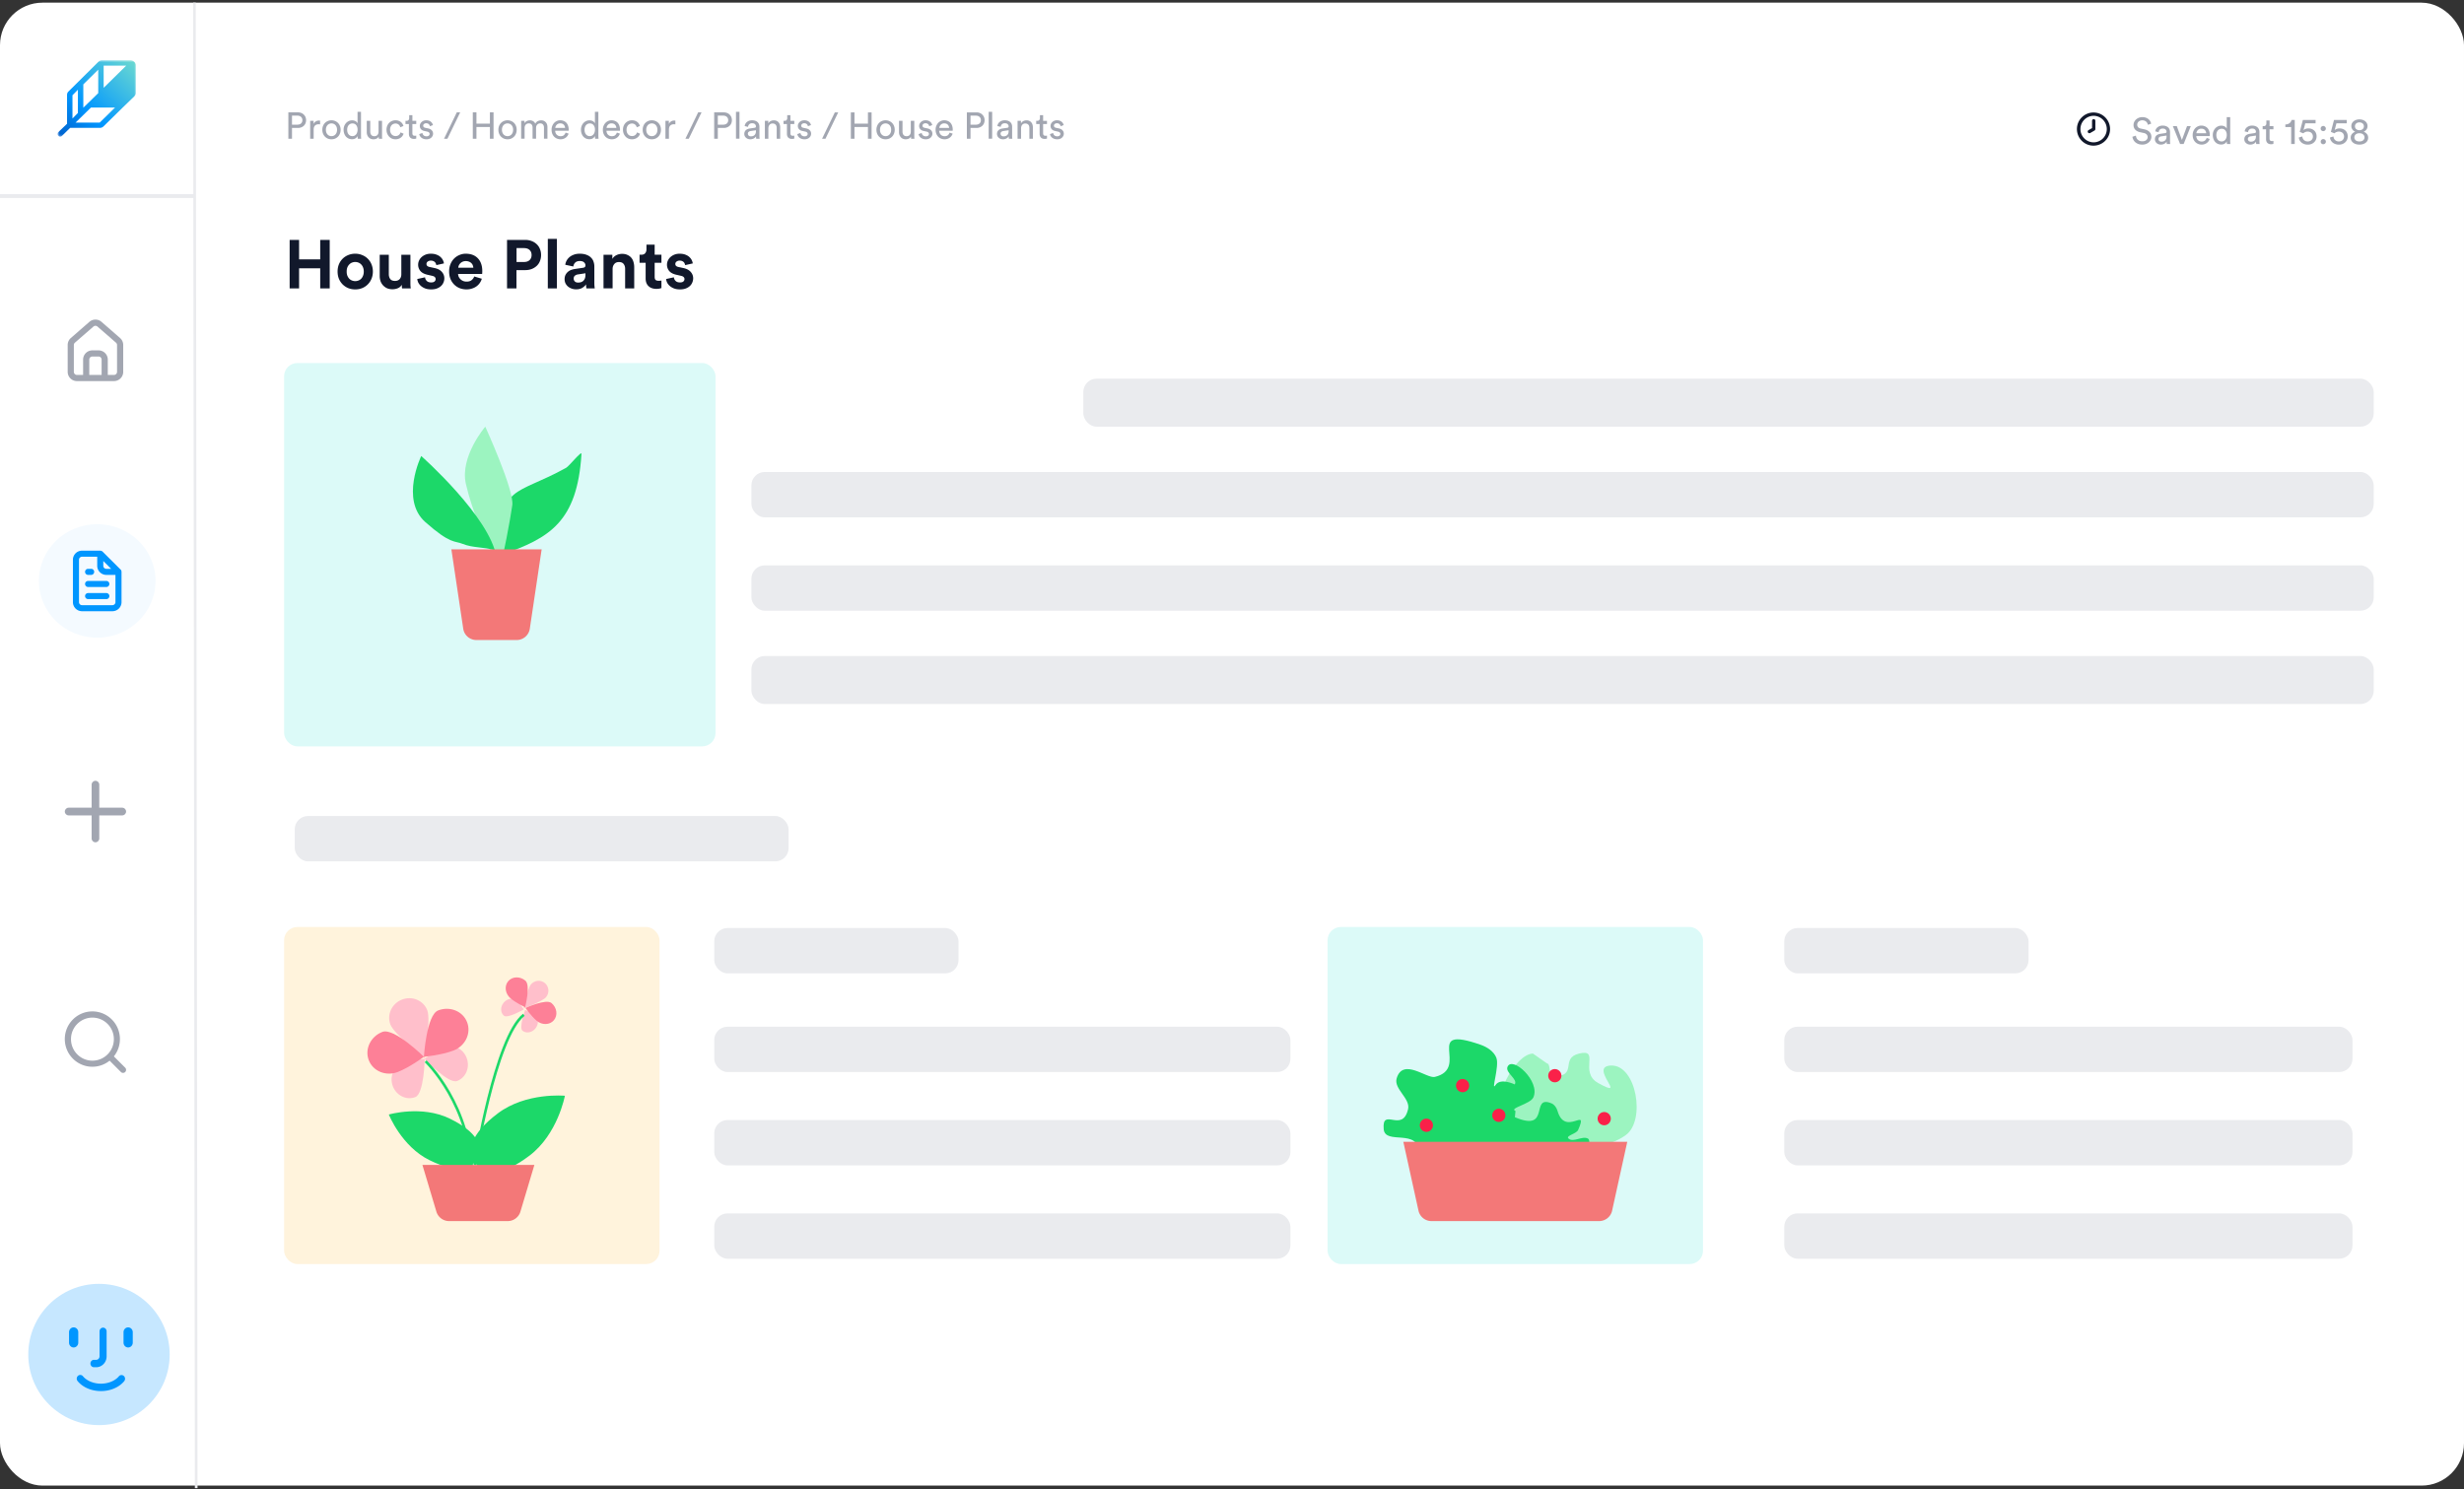 <svg xmlns="http://www.w3.org/2000/svg" width="928" height="561" fill="none"><rect width="100%" height="100%" fill="#333333" stroke="none"/><rect width="928" height="558.609" y="1" fill="#fff" rx="16"/><g clip-path="url(#a)"><path fill="#C6E7FF" fill-rule="evenodd" d="M37.28 536.821c14.706 0 26.628-11.912 26.628-26.607 0-14.694-11.922-26.607-26.628-26.607-14.707 0-26.629 11.913-26.629 26.607 0 14.695 11.922 26.607 26.629 26.607Z" clip-rule="evenodd"/><mask id="b" width="54" height="54" x="10" y="483" maskUnits="userSpaceOnUse" style="mask-type:alpha"><path fill="#fff" fill-rule="evenodd" d="M37.28 536.821c14.706 0 26.628-11.912 26.628-26.607 0-14.694-11.922-26.607-26.628-26.607-14.707 0-26.629 11.913-26.629 26.607 0 14.695 11.922 26.607 26.629 26.607Z" clip-rule="evenodd"/></mask><g fill="#0096FF" mask="url(#b)"><path d="M31.244 518.407a1.292 1.292 0 0 0-1.88-.148 1.44 1.44 0 0 0-.14 1.968c1.94 2.362 5.227 3.773 8.794 3.773 3.535 0 6.809-1.392 8.752-3.724a1.442 1.442 0 0 0-.126-1.97 1.294 1.294 0 0 0-1.881.133c-1.425 1.708-4.01 2.77-6.745 2.77-2.758 0-5.355-1.074-6.774-2.802Zm8.909-16.909c0-.771-.596-1.396-1.332-1.396-.737 0-1.333.625-1.333 1.396v9.409c0 .723-.563 1.313-1.254 1.313h-.844c-.737 0-1.333.625-1.333 1.395 0 .771.596 1.396 1.333 1.396h.844c2.162 0 3.919-1.841 3.919-4.104v-9.409Zm9.847.323c0-1.006-.778-1.821-1.739-1.821-.96 0-1.739.815-1.739 1.821v3.928c0 1.006.778 1.82 1.74 1.82.96 0 1.738-.814 1.738-1.82v-3.928Zm-20.523-.001c0-1.006-.777-1.82-1.738-1.82S26 500.814 26 501.82v3.929c0 1.006.778 1.82 1.739 1.82.96 0 1.738-.814 1.738-1.82v-3.929Z"/></g></g><path fill="#A2A6B1" fill-rule="evenodd" d="M46.044 304.248H37.39v-8.686c0-.8-.646-1.448-1.442-1.448-.797 0-1.443.648-1.443 1.448v8.686h-8.654c-.796 0-1.442.648-1.442 1.448 0 .8.646 1.448 1.442 1.448h8.654v8.686c0 .8.646 1.448 1.443 1.448.796 0 1.442-.648 1.442-1.448v-8.686h8.654c.797 0 1.443-.648 1.443-1.448 0-.8-.646-1.448-1.443-1.448Z" clip-rule="evenodd"/><mask id="c" width="31" height="30" x="21" y="22" maskUnits="userSpaceOnUse" style="mask-type:alpha"><path fill="#fff" d="M21.677 22.543h29.877v29.08H21.677z"/></mask><g mask="url(#c)"><path fill="url(#d)" fill-rule="evenodd" d="M37.075 23.27c.35-.345.834-.548 1.33-.548h10.723c1.033 0 2.004.832 2.004 1.84v10.5c0 .488-.26.945-.611 1.29l-3.905 3.768c-.06.078-.13.145-.209.203l-7.449 7.307c-.35.343-.833.533-1.327.533H26.42l-3.04 2.983a1.02 1.02 0 0 1-.715.298.993.993 0 0 1-.706-.292c-.399-.39-.366-1.022.033-1.411l3.258-3.118v-10.81c0-.486.127-.946.477-1.29l11.347-11.254Zm10.463 1.447h-8.496v8.365l8.496-8.365ZM37 26.242l-5.618 5.539v8.784L37 35.078v-8.836Zm-7.662 7.553-2.043 2.086v8.746l2.043-2.067v-8.765Zm4.916 6.719h9.068l-5.761 5.654h-9.096l5.789-5.654Z" clip-rule="evenodd"/></g><path fill="#F4FAFF" fill-rule="evenodd" d="M36.615 240.213c12.133 0 21.968-9.573 21.968-21.382 0-11.809-9.835-21.383-21.968-21.383s-21.969 9.574-21.969 21.383 9.836 21.382 21.969 21.382Z" clip-rule="evenodd"/><path fill="#0096FF" fill-rule="evenodd" d="M33.183 216.551h1.144c.632 0 1.144-.511 1.144-1.141s-.512-1.141-1.144-1.141h-1.144c-.632 0-1.144.511-1.144 1.141s.512 1.141 1.144 1.141Zm0 2.279c-.632 0-1.144.511-1.144 1.141s.512 1.141 1.144 1.141h6.865c.632 0 1.144-.511 1.144-1.141s-.512-1.141-1.144-1.141h-6.865Zm12.586-3.489a1.488 1.488 0 0 0-.068-.308v-.102a1.223 1.223 0 0 0-.218-.32l-6.865-6.842a1.222 1.222 0 0 0-.32-.217.356.356 0 0 0-.103 0 1.01 1.01 0 0 0-.378-.125h-6.922a3.427 3.427 0 0 0-3.433 3.421v15.965a3.427 3.427 0 0 0 3.433 3.422h11.442a3.427 3.427 0 0 0 3.432-3.422v-11.472Zm-6.865-4.025 2.963 2.954h-1.819a1.143 1.143 0 0 1-1.144-1.141v-1.813Zm4.578 15.499c0 .629-.513 1.14-1.145 1.14H30.895a1.143 1.143 0 0 1-1.144-1.14v-15.966c0-.63.513-1.14 1.144-1.14h5.722v3.421a3.427 3.427 0 0 0 3.432 3.421h3.433v10.264Zm-3.434-3.423h-6.865c-.632 0-1.144.511-1.144 1.141s.512 1.141 1.144 1.141h6.865c.632 0 1.144-.511 1.144-1.141s-.512-1.141-1.144-1.141Z" clip-rule="evenodd"/><path fill="#A2A6B1" fill-rule="evenodd" d="m47.163 402.19-4.279-4.263c3.449-4.318 2.935-10.592-1.17-14.286a10.345 10.345 0 0 0-14.265.392c-3.898 3.914-4.07 10.206-.39 14.329a10.347 10.347 0 0 0 14.222 1.176l4.244 4.262a1.148 1.148 0 0 0 1.638 0 1.162 1.162 0 0 0 0-1.61Zm-12.351-2.652c-4.458 0-8.073-3.63-8.073-8.108 0-4.479 3.614-8.109 8.073-8.109 4.458 0 8.072 3.63 8.072 8.109 0 2.15-.85 4.213-2.364 5.733a8.053 8.053 0 0 1-5.708 2.375Z" clip-rule="evenodd"/><path fill="#EAEBEE" d="M0 73.165h73.228v1.337H0z"/><path stroke="#EAEBEE" stroke-width=".669" d="M.334 73.499h72.559v.669H.334z"/><path stroke="#EAEBEE" stroke-linecap="square" d="m73.228 1.46.666 558.609"/><path fill="#A2A6B1" fill-rule="evenodd" d="m45.244 127.352-6.971-6.084a3.495 3.495 0 0 0-4.648 0l-6.971 6.084a3.465 3.465 0 0 0-1.162 2.615v10.11a3.478 3.478 0 0 0 3.485 3.471H42.92a3.478 3.478 0 0 0 3.486-3.471v-10.122a3.466 3.466 0 0 0-1.162-2.603Zm-6.972 13.882h-4.648v-5.784c0-.639.52-1.157 1.162-1.157h2.324a1.16 1.16 0 0 1 1.162 1.157v5.784Zm5.81-1.156a1.16 1.16 0 0 1-1.162 1.157h-2.324v-5.784a3.478 3.478 0 0 0-3.485-3.471h-2.324a3.478 3.478 0 0 0-3.486 3.471v5.784h-2.324a1.16 1.16 0 0 1-1.162-1.157v-10.122c.001-.332.145-.648.396-.868l6.971-6.073a1.165 1.165 0 0 1 1.534 0l6.971 6.073c.25.22.395.536.395.868v10.122Z" clip-rule="evenodd"/><g clip-path="url(#e)"><rect width="486" height="18.082" x="408.001" y="142.64" fill="#EAEBEE" rx="5"/><rect width="162.481" height="144.392" x="107.001" y="136.744" fill="#DCFAF8" rx="5"/><rect width="92" height="17.077" x="269.001" y="349.576" fill="#EAEBEE" rx="5"/><rect width="186" height="17.077" x="111" y="307.385" fill="#EAEBEE" rx="5"/><rect width="92" height="17.077" x="672.001" y="349.576" fill="#EAEBEE" rx="5"/><rect width="217" height="17.077" x="269.001" y="421.903" fill="#EAEBEE" rx="5"/><rect width="214" height="17.077" x="672.001" y="421.903" fill="#EAEBEE" rx="5"/><rect width="217" height="17.077" x="269.001" y="386.744" fill="#EAEBEE" rx="5"/><rect width="214" height="17.077" x="672.001" y="386.744" fill="#EAEBEE" rx="5"/><rect width="217" height="17.077" x="269.001" y="457.062" fill="#EAEBEE" rx="5"/><rect width="214" height="17.077" x="672.001" y="457.062" fill="#EAEBEE" rx="5"/><rect width="141.395" height="126.965" x="107.001" y="349.182" fill="#FFF3DC" rx="5"/><path fill="#1CD869" fill-rule="evenodd" d="M161.814 437.041c10.594 5.185 15.967 3.475 18.069-.85 2.102-4.325.137-9.628-10.457-14.813-10.593-5.185-22.986-1.557-22.986-1.557s4.781 12.035 15.374 17.22Z" clip-rule="evenodd"/><path fill="#1CD869" fill-rule="evenodd" d="M199.407 435.316c-10.668 8.068-17.036 7.302-20.334 2.909-3.298-4.392-2.277-10.747 8.391-18.815 10.668-8.067 25.288-6.654 25.288-6.654s-2.677 14.493-13.345 22.56Z" clip-rule="evenodd"/><path fill="#FFBFCB" fill-rule="evenodd" d="M159.853 398.601s2.493-14.323 1.073-18.035c-1.42-3.712-5.681-5.523-9.518-4.045-3.838 1.479-5.797 5.686-4.377 9.398 1.419 3.712 12.822 12.682 12.822 12.682Zm-8.324 1.874c3.322-1.28 8.424-1.616 8.424-1.616s-.213 13.119-3.535 14.399c-3.321 1.28-7.109-.545-8.459-4.075-1.35-3.529.248-7.428 3.57-8.708Z" clip-rule="evenodd"/><path fill="#FFBFCB" fill-rule="evenodd" d="M167.289 394.403c-3.322 1.279-7.337 4.456-7.337 4.456s8.905 9.606 12.226 8.327c3.322-1.28 4.92-5.179 3.57-8.709-1.35-3.53-5.137-5.354-8.459-4.074Z" clip-rule="evenodd"/><path fill="#FD8097" fill-rule="evenodd" d="M149.79 403.811c4.429-1.706 9.865-5.726 9.865-5.726s-11.214-11.087-15.643-9.381c-4.429 1.706-6.726 6.471-5.131 10.643 1.596 4.172 6.48 6.17 10.909 4.464Zm21.016-8.096c-4.429 1.706-11.15 2.369-11.15 2.369s.943-15.77 5.371-17.476c4.429-1.706 9.313.293 10.909 4.464 1.596 4.172-.701 8.937-5.13 10.643Z" clip-rule="evenodd"/><path fill="#FFBFCB" fill-rule="evenodd" d="M197.26 379.854s7.055-2.63 8.396-4.233c1.34-1.603 1.15-3.977-.424-5.303-1.574-1.325-3.937-1.1-5.277.503-1.34 1.603-2.695 9.033-2.695 9.033Zm-2.687-2.972c1.363 1.148 2.702 3.359 2.702 3.359s-6.122 3.51-7.485 2.363c-1.363-1.148-1.397-3.359-.076-4.939s3.497-1.93 4.859-.783Zm6.968 5.624c-1.363-1.148-3.765-2.087-3.765-2.087s-2.381 6.661-1.019 7.808c1.363 1.148 3.539.798 4.86-.782 1.321-1.58 1.287-3.791-.076-4.939Z" clip-rule="evenodd"/><path fill="#FD8097" fill-rule="evenodd" d="M192.299 376.073c2.045 1.721 5.47 3.342 5.47 3.342s2.155-8.295.111-10.017c-2.044-1.721-4.951-1.623-6.492.221-1.541 1.843-1.133 4.733.911 6.454Zm9.831 8.436c-2.044-1.722-4.229-4.826-4.229-4.826s7.766-3.571 9.81-1.849c2.044 1.721 2.452 4.611.911 6.454s-4.447 1.942-6.492.221Z" clip-rule="evenodd"/><path stroke="#1CD869" d="M160.298 399.763s17.5 16.637 17.5 44.313m1.026-5.271s7.655-48.046 18.457-56.551"/><path fill="#F37878" fill-rule="evenodd" d="M159.093 438.805h42.171l-5.259 17.593a5 5 0 0 1-4.791 3.568h-22.071a5 5 0 0 1-4.791-3.568l-5.259-17.593Z" clip-rule="evenodd"/><rect width="141.395" height="126.965" x="500" y="349.182" fill="#DCFAF8" rx="5"/><path fill="#9CF4C0" fill-rule="evenodd" d="M594.716 433.92c5.883-2.132 12.243-2.422 17.651-6.398 7.516-5.526 3.919-26.466-5.598-26.153-8.875.293 7.054 13.228-4.878 6.578-7.356-4.099.931-13.07-7.175-11.087-7.449 1.821 0 8.707-10.071 8.599-1.288-.013-.646-4.873-1.932-4.836l-5.388-3.763c-6.595.188-16.398 17.295-11.615 26.613 5.379 10.48 21.118 9.165 26.446 10.211l2.56.236Z" clip-rule="evenodd"/><path fill="#1CD869" fill-rule="evenodd" d="M534.391 434.417c.11-9.68-12.701-2.913-13.252-9.046-.772-8.581 7.04 1.692 9.177-7.586.925-4.016-5.484-7.642-4.3-11.589 2.359-7.869 11.348.184 14.367-.539 13.625-3.267-5.03-19.877 17.277-12.103 2.429.847 5.03 2.539 5.924 4.959 1.178 3.185-2.193 13.019-.323 10.187 1.869-2.833 7.219-.22 7.219-.22 1.307-1.98-3.611-4.369-2.734-6.575 1.733-4.36 12.459 5.333 9.773 11.438-1.142 2.595-9.35 4.042-6.749 5.153l-.23 2.331c13.751 5.871 5.588-8.667 13.822-5.199 1.089.459 1.885 1.637 2.215 2.775 2.932 10.107 11.904-2.142 7.783 7.234-.652 1.484-4.836 2.167-3.62 3.236 1.831 1.61 5.136-1.114 7.302.001 1.428.735.17 7.603-5.26 8.583-7.308 1.321-14.827 1.312-22.251 1.115-11.085-.293-22.112-1.721-33.168-2.582l-2.972-1.573Z" clip-rule="evenodd"/><path fill="#FA2149" fill-rule="evenodd" d="M537.21 426.357c1.37 0 2.48-1.114 2.48-2.489 0-1.375-1.11-2.49-2.48-2.49a2.486 2.486 0 0 0-2.481 2.49 2.485 2.485 0 0 0 2.481 2.489Zm66.976-2.489c1.37 0 2.48-1.114 2.48-2.489 0-1.375-1.11-2.49-2.48-2.49a2.486 2.486 0 0 0-2.481 2.49 2.485 2.485 0 0 0 2.481 2.489Zm-53.333-12.448a2.485 2.485 0 0 0 2.481-2.489 2.486 2.486 0 0 0-2.481-2.49 2.485 2.485 0 0 0-2.48 2.49 2.484 2.484 0 0 0 2.48 2.489Zm13.644 11.203a2.485 2.485 0 0 0 2.481-2.489 2.486 2.486 0 0 0-2.481-2.49 2.485 2.485 0 0 0-2.48 2.49 2.484 2.484 0 0 0 2.48 2.489Zm21.085-14.937a2.486 2.486 0 0 0 2.481-2.489 2.486 2.486 0 0 0-2.481-2.49 2.485 2.485 0 0 0-2.48 2.49 2.485 2.485 0 0 0 2.48 2.489Z" clip-rule="evenodd"/><path fill="#F37878" fill-rule="evenodd" d="M528.527 430.092h84.341l-5.71 25.949a4.999 4.999 0 0 1-4.883 3.925H539.12a5 5 0 0 1-4.883-3.925l-5.71-25.949Z" clip-rule="evenodd"/><rect width="611" height="17.077" x="283.001" y="177.799" fill="#EAEBEE" rx="5"/><rect width="611" height="17.077" x="283.001" y="212.958" fill="#EAEBEE" rx="5"/><rect width="611" height="18.082" x="283.001" y="247.113" fill="#EAEBEE" rx="5"/><g clip-path="url(#f)"><path fill="#11182B" fill-rule="evenodd" d="M788.538 42.375a6.244 6.244 0 1 0 0 12.487 6.244 6.244 0 0 0 0-12.487Zm0 11.24a4.996 4.996 0 1 1 .001-9.992 4.996 4.996 0 0 1-.001 9.991Zm0-8.742a.625.625 0 0 0-.625.624v2.76l-1.311.755a.624.624 0 0 0 .312 1.168c.11 0 .217-.027.312-.081l1.624-.937.056-.056.1-.081a.552.552 0 0 0 .062-.1.527.527 0 0 0 .05-.106.416.416 0 0 0 .032-.125l.012-.075v-3.122a.625.625 0 0 0-.624-.624Z" clip-rule="evenodd"/><path fill="#A2A6B1" d="M808.942 47.015a2.068 2.068 0 0 0-.182-.56 1.896 1.896 0 0 0-.392-.56 1.882 1.882 0 0 0-.63-.406 2.194 2.194 0 0 0-.896-.168c-.28 0-.537.042-.77.126a2.003 2.003 0 0 0-.616.35 1.583 1.583 0 0 0-.532 1.176c0 .355.107.663.322.924.215.252.532.425.952.518l1.484.322c.831.187 1.465.523 1.904 1.008.448.486.672 1.078.672 1.778 0 .383-.079.752-.238 1.106a2.799 2.799 0 0 1-.686.938c-.299.271-.658.49-1.078.658-.42.159-.896.238-1.428.238-.597 0-1.12-.088-1.568-.266a3.711 3.711 0 0 1-1.12-.686 3.196 3.196 0 0 1-.7-.938 3.577 3.577 0 0 1-.322-1.064l1.316-.42c.028.28.093.551.196.812.112.252.266.476.462.672.205.196.448.355.728.476.289.112.621.168.994.168.681 0 1.19-.154 1.526-.462.345-.308.518-.681.518-1.12 0-.354-.121-.672-.364-.952-.243-.289-.616-.485-1.12-.588l-1.414-.308c-.709-.158-1.293-.462-1.75-.91-.448-.457-.672-1.059-.672-1.806 0-.392.084-.765.252-1.12.168-.354.397-.667.686-.938.299-.27.649-.485 1.05-.644a3.302 3.302 0 0 1 1.288-.252c.56 0 1.036.08 1.428.238a2.976 2.976 0 0 1 1.624 1.386c.149.29.252.57.308.84l-1.232.434Zm2.643 5.432c0-.298.051-.564.154-.798.102-.242.242-.448.42-.616a2.23 2.23 0 0 1 .658-.406 3.7 3.7 0 0 1 .812-.224l1.82-.266c.205-.028.34-.088.406-.182a.505.505 0 0 0 .112-.322c0-.326-.117-.606-.35-.84-.224-.242-.593-.364-1.106-.364-.467 0-.826.131-1.078.392a1.583 1.583 0 0 0-.448.966l-1.26-.294a2.37 2.37 0 0 1 .28-.882c.158-.27.359-.499.602-.686a2.58 2.58 0 0 1 .84-.448 3.17 3.17 0 0 1 1.036-.168c.504 0 .933.07 1.288.21.354.131.644.308.868.532.224.224.387.486.49.784.102.299.154.612.154.938v3.374c0 .299.009.537.028.714.018.178.037.308.056.392h-1.288a3.74 3.74 0 0 1-.056-.336 8.636 8.636 0 0 1-.014-.574 2.501 2.501 0 0 1-.294.378 2.253 2.253 0 0 1-1.078.63c-.234.075-.5.112-.798.112-.346 0-.658-.056-.938-.168a2.396 2.396 0 0 1-.7-.434 2.094 2.094 0 0 1-.462-.644 1.95 1.95 0 0 1-.154-.77Zm2.436.91c.27 0 .522-.032.756-.098.242-.074.448-.186.616-.336.177-.158.317-.364.42-.616.102-.261.154-.574.154-.938v-.308l-2.058.308a1.35 1.35 0 0 0-.7.322c-.187.159-.28.388-.28.686a.97.97 0 0 0 .294.686c.196.196.462.294.798.294Zm8.392.896h-1.33l-2.73-6.734h1.484l1.918 5.194 1.932-5.194h1.414l-2.688 6.734Zm8.483-4.06c-.018-.485-.182-.891-.49-1.218-.308-.336-.76-.504-1.358-.504a1.794 1.794 0 0 0-1.316.546c-.149.159-.27.341-.364.546a1.707 1.707 0 0 0-.154.63h3.682Zm1.33 2.142a2.935 2.935 0 0 1-.42.84 2.97 2.97 0 0 1-.658.672 3.173 3.173 0 0 1-.868.448 3.303 3.303 0 0 1-1.078.168c-.448 0-.877-.079-1.288-.238a3.231 3.231 0 0 1-1.092-.7 3.472 3.472 0 0 1-.742-1.134 4.126 4.126 0 0 1-.266-1.526c0-.532.089-1.012.266-1.442.178-.438.411-.812.7-1.12a3.08 3.08 0 0 1 1.036-.728 2.925 2.925 0 0 1 1.218-.266c.514 0 .971.089 1.372.266.411.168.752.406 1.022.714a3.1 3.1 0 0 1 .616 1.12c.15.43.224.906.224 1.428a1.8 1.8 0 0 1-.014.238.907.907 0 0 1-.014.182h-5.068c.01.299.066.574.168.826a2.1 2.1 0 0 0 .42.658c.187.178.402.318.644.42.252.094.518.14.798.14.551 0 .971-.13 1.26-.392.29-.261.5-.583.63-.966l1.134.392Zm2.506-1.47c0 .346.042.668.126.966.093.29.224.542.392.756.168.215.373.383.616.504.243.122.523.182.84.182.299 0 .569-.06.812-.182a1.94 1.94 0 0 0 .616-.518 2.2 2.2 0 0 0 .378-.77c.093-.298.14-.62.14-.966 0-.7-.173-1.264-.518-1.694-.336-.429-.807-.644-1.414-.644a1.878 1.878 0 0 0-1.456.672 2.241 2.241 0 0 0-.392.742c-.093.29-.14.607-.14.952Zm3.934 2.366c-.159.327-.415.612-.77.854-.345.234-.784.35-1.316.35-.495 0-.938-.088-1.33-.266a3.115 3.115 0 0 1-1.008-.756 3.613 3.613 0 0 1-.63-1.134 4.368 4.368 0 0 1-.224-1.414c0-.476.075-.924.224-1.344.159-.429.378-.802.658-1.12.28-.326.616-.583 1.008-.77a2.87 2.87 0 0 1 1.302-.294c.299 0 .56.033.784.098.233.066.434.154.602.266.168.103.308.224.42.364.112.131.196.266.252.406v-4.354h1.302v8.89a10.051 10.051 0 0 0 .07 1.246h-1.274a3.061 3.061 0 0 1-.056-.35 10.51 10.51 0 0 1-.014-.56v-.112Zm6.593-.784c0-.298.051-.564.154-.798.102-.242.242-.448.42-.616a2.23 2.23 0 0 1 .658-.406 3.7 3.7 0 0 1 .812-.224l1.82-.266c.205-.028.34-.088.406-.182a.505.505 0 0 0 .112-.322c0-.326-.117-.606-.35-.84-.224-.242-.593-.364-1.106-.364-.467 0-.826.131-1.078.392a1.583 1.583 0 0 0-.448.966l-1.26-.294a2.37 2.37 0 0 1 .28-.882c.158-.27.359-.499.602-.686a2.58 2.58 0 0 1 .84-.448 3.17 3.17 0 0 1 1.036-.168c.504 0 .933.07 1.288.21.354.131.644.308.868.532.224.224.387.486.49.784.102.299.154.612.154.938v3.374c0 .299.009.537.028.714.018.178.037.308.056.392h-1.288a3.74 3.74 0 0 1-.056-.336 8.636 8.636 0 0 1-.014-.574 2.501 2.501 0 0 1-.294.378 2.253 2.253 0 0 1-1.078.63c-.234.075-.5.112-.798.112-.346 0-.658-.056-.938-.168a2.396 2.396 0 0 1-.7-.434 2.094 2.094 0 0 1-.462-.644 1.95 1.95 0 0 1-.154-.77Zm2.436.91c.27 0 .522-.032.756-.098.242-.074.448-.186.616-.336.177-.158.317-.364.42-.616.102-.261.154-.574.154-.938v-.308l-2.058.308a1.35 1.35 0 0 0-.7.322c-.187.159-.28.388-.28.686a.97.97 0 0 0 .294.686c.196.196.462.294.798.294Zm7.076-5.838h1.456v1.19h-1.456v3.5c0 .308.07.542.21.7.14.15.382.224.728.224.084 0 .177-.004.28-.014.102-.009.182-.023.238-.042v1.12a2.726 2.726 0 0 1-.322.07c-.159.038-.35.056-.574.056-.579 0-1.036-.163-1.372-.49-.336-.336-.504-.812-.504-1.428V48.71h-1.288v-1.19h.364c.364 0 .625-.098.784-.294.168-.196.252-.443.252-.742v-1.092h1.204v2.128Zm8.14 6.734v-6.398h-2.198v-.966c.635-.018 1.158-.182 1.568-.49a2.01 2.01 0 0 0 .77-1.218h1.204v9.072h-1.344Zm4.194-2.856c.046.56.256 1.013.63 1.358.373.346.844.518 1.414.518.27 0 .522-.042.756-.126.242-.084.448-.205.616-.364.177-.168.317-.364.42-.588.102-.224.154-.476.154-.756 0-.308-.056-.578-.168-.812a1.54 1.54 0 0 0-.42-.588 1.676 1.676 0 0 0-.63-.35 2.363 2.363 0 0 0-1.666.056 1.97 1.97 0 0 0-.728.476 99.417 99.417 0 0 1-.686-.266 8.958 8.958 0 0 0-.658-.266l1.176-4.508h4.788v1.26h-3.878l-.672 2.604c.205-.224.476-.392.812-.504a3.254 3.254 0 0 1 1.036-.168c.448 0 .858.07 1.232.21.373.14.695.341.966.602.28.252.494.565.644.938.158.374.238.794.238 1.26 0 .43-.08.831-.238 1.204-.159.374-.383.7-.672.98-.29.28-.64.504-1.05.672a3.78 3.78 0 0 1-1.372.238c-.486 0-.929-.074-1.33-.224a3.478 3.478 0 0 1-1.036-.574 3.099 3.099 0 0 1-.7-.868 2.676 2.676 0 0 1-.294-1.022l1.316-.392Zm6.928 1.96c0-.27.093-.499.28-.686a.91.91 0 0 1 .686-.294c.27 0 .499.098.686.294a.91.91 0 0 1 .294.686.91.91 0 0 1-.294.686.934.934 0 0 1-.686.28.931.931 0 0 1-.686-.28.932.932 0 0 1-.28-.686Zm-.014-4.928c0-.27.093-.499.28-.686a.91.91 0 0 1 .686-.294c.27 0 .499.098.686.294a.91.91 0 0 1 .294.686.91.91 0 0 1-.294.686.934.934 0 0 1-.686.28.931.931 0 0 1-.686-.28.932.932 0 0 1-.28-.686Zm4.816 2.968c.047.56.257 1.013.63 1.358.374.346.845.518 1.414.518.271 0 .523-.042.756-.126a1.68 1.68 0 0 0 .616-.364 1.789 1.789 0 0 0 .574-1.344c0-.308-.056-.578-.168-.812a1.519 1.519 0 0 0-.42-.588 1.66 1.66 0 0 0-.63-.35 2.37 2.37 0 0 0-1.666.056 1.982 1.982 0 0 0-.728.476l-.686-.266a8.613 8.613 0 0 0-.658-.266l1.176-4.508h4.788v1.26h-3.878l-.672 2.604c.206-.224.476-.392.812-.504a3.258 3.258 0 0 1 1.036-.168c.448 0 .859.07 1.232.21.374.14.696.341.966.602.28.252.495.565.644.938.159.374.238.794.238 1.26 0 .43-.079.831-.238 1.204-.158.374-.382.7-.672.98-.289.28-.639.504-1.05.672a3.77 3.77 0 0 1-1.372.238c-.485 0-.928-.074-1.33-.224a3.49 3.49 0 0 1-1.036-.574 3.134 3.134 0 0 1-.7-.868 2.676 2.676 0 0 1-.294-1.022l1.316-.392Zm9.784-2.352c.486-.009.887-.144 1.204-.406.318-.27.476-.63.476-1.078 0-.41-.154-.756-.462-1.036-.298-.28-.704-.42-1.218-.42-.513 0-.924.14-1.232.42-.298.28-.448.626-.448 1.036 0 .448.159.808.476 1.078.318.262.719.397 1.204.406Zm0 4.228c.616 0 1.088-.144 1.414-.434.327-.298.49-.662.49-1.092 0-.438-.168-.807-.504-1.106-.326-.298-.793-.448-1.4-.448-.606 0-1.078.15-1.414.448-.326.299-.49.668-.49 1.106 0 .43.164.794.49 1.092.327.29.798.434 1.414.434Zm0 1.19c-.522 0-.989-.07-1.4-.21a3.057 3.057 0 0 1-1.022-.546 2.4 2.4 0 0 1-.644-.826 2.375 2.375 0 0 1-.224-1.022c0-.56.164-1.031.49-1.414a2.702 2.702 0 0 1 1.232-.826 2.284 2.284 0 0 1-.588-.322 2.497 2.497 0 0 1-.462-.476 2.785 2.785 0 0 1-.322-.616 2.262 2.262 0 0 1-.112-.714c0-.373.075-.714.224-1.022.159-.308.374-.574.644-.798a3.1 3.1 0 0 1 .966-.518c.374-.121.78-.182 1.218-.182.43 0 .831.061 1.204.182.374.122.696.294.966.518.28.224.495.49.644.798.159.308.238.649.238 1.022 0 .495-.144.934-.434 1.316-.28.383-.63.654-1.05.812.486.159.892.434 1.218.826.336.383.504.854.504 1.414a2.36 2.36 0 0 1-.868 1.848 3.01 3.01 0 0 1-1.036.546c-.401.14-.863.21-1.386.21Z"/></g><path fill="#11182B" d="M120.6 108.627v-7.573h-7.958v7.573h-3.555V90.366h3.555v7.34h7.958v-7.34h3.58v18.261h-3.58Zm13.189-2.73c.412 0 .815-.078 1.21-.232a2.975 2.975 0 0 0 1.03-.67c.292-.309.524-.687.696-1.133.189-.447.283-.97.283-1.571s-.094-1.125-.283-1.571a3.13 3.13 0 0 0-.696-1.108 2.806 2.806 0 0 0-1.03-.695 3.292 3.292 0 0 0-2.421 0 2.806 2.806 0 0 0-1.03.695 3.419 3.419 0 0 0-.721 1.108c-.172.446-.258.97-.258 1.571s.086 1.124.258 1.571c.188.446.429.824.721 1.133.292.292.635.515 1.03.67.395.154.798.232 1.211.232Zm0-10.329c.944 0 1.82.172 2.627.516.824.326 1.528.79 2.112 1.39a5.955 5.955 0 0 1 1.39 2.112c.344.825.516 1.726.516 2.705 0 .978-.172 1.88-.516 2.704a6.277 6.277 0 0 1-1.39 2.112 6.275 6.275 0 0 1-2.112 1.417 6.95 6.95 0 0 1-2.627.489 7.144 7.144 0 0 1-2.653-.489 6.63 6.63 0 0 1-2.112-1.417 6.835 6.835 0 0 1-1.391-2.112c-.326-.824-.49-1.726-.49-2.704 0-.979.164-1.88.49-2.705a6.452 6.452 0 0 1 1.391-2.112 6.282 6.282 0 0 1 2.112-1.39 6.826 6.826 0 0 1 2.653-.516Zm17.642 13.059a3.616 3.616 0 0 1-.077-.593 11.709 11.709 0 0 1-.026-.772c-.343.601-.85 1.038-1.52 1.313a5.349 5.349 0 0 1-1.983.387c-.772 0-1.459-.129-2.06-.387a4.766 4.766 0 0 1-1.494-1.082 4.695 4.695 0 0 1-.953-1.571 6.146 6.146 0 0 1-.309-1.957v-8.01h3.425v7.314c0 .722.181 1.331.541 1.829.378.481.97.721 1.777.721.773 0 1.365-.232 1.778-.695.412-.464.618-1.065.618-1.803v-7.366h3.425v10.379c0 .498.009.953.026 1.365.034.395.069.704.103.928h-3.271Zm8.652-4.173c.035.498.241.945.619 1.34.377.394.944.592 1.7.592.566 0 .987-.12 1.262-.361.274-.257.412-.558.412-.901 0-.292-.103-.541-.309-.747-.206-.223-.558-.386-1.056-.489l-1.675-.387c-1.236-.274-2.137-.747-2.704-1.416a3.616 3.616 0 0 1-.85-2.37c0-.567.12-1.099.361-1.597.24-.515.566-.953.978-1.313.43-.378.928-.679 1.494-.902a5.294 5.294 0 0 1 1.906-.335c.893 0 1.649.13 2.267.387.618.24 1.116.55 1.494.927.395.378.686.781.875 1.21.189.413.301.79.335 1.134l-2.859.644a2.387 2.387 0 0 0-.18-.567 1.447 1.447 0 0 0-.361-.567 1.877 1.877 0 0 0-.644-.412c-.24-.103-.54-.154-.901-.154a1.9 1.9 0 0 0-1.159.36c-.309.24-.464.541-.464.902 0 .309.103.558.309.747.224.189.507.317.85.386l1.803.386c1.254.258 2.19.739 2.808 1.443.635.704.953 1.519.953 2.447a3.94 3.94 0 0 1-.309 1.519 3.62 3.62 0 0 1-.902 1.339c-.412.395-.927.713-1.545.953-.618.241-1.34.361-2.164.361-.961 0-1.768-.137-2.421-.412-.652-.275-1.185-.61-1.597-1.005a4.172 4.172 0 0 1-.927-1.262c-.189-.463-.3-.875-.335-1.236l2.936-.644Zm18.183-3.606a2.753 2.753 0 0 0-.206-.901 1.891 1.891 0 0 0-.515-.799 2.289 2.289 0 0 0-.876-.566c-.344-.155-.756-.232-1.236-.232a2.85 2.85 0 0 0-1.185.232 2.85 2.85 0 0 0-1.443 1.39c-.12.293-.188.584-.206.876h5.667Zm3.193 4.147a5.258 5.258 0 0 1-.746 1.571c-.327.481-.73.902-1.211 1.262a5.62 5.62 0 0 1-1.7.85c-.635.223-1.339.335-2.112.335a7.144 7.144 0 0 1-2.498-.438 6.208 6.208 0 0 1-2.087-1.339 6.545 6.545 0 0 1-1.442-2.138c-.343-.841-.515-1.794-.515-2.859 0-1.013.172-1.932.515-2.756.344-.824.799-1.52 1.365-2.086a6.07 6.07 0 0 1 2.009-1.34 5.858 5.858 0 0 1 2.344-.489c1.975 0 3.511.584 4.61 1.752 1.099 1.167 1.649 2.773 1.649 4.816 0 .241-.009.472-.026.696a8.286 8.286 0 0 0-.026.36h-9.066c.017.412.112.799.283 1.159.189.344.421.644.696.902a3.55 3.55 0 0 0 1.004.618c.378.137.782.206 1.211.206.807 0 1.434-.18 1.88-.541a3.046 3.046 0 0 0 1.005-1.391l2.858.85Zm15.887-6.31c.893 0 1.588-.232 2.086-.696.515-.48.773-1.116.773-1.906 0-.824-.258-1.468-.773-1.931-.498-.464-1.193-.696-2.086-.696h-2.807v5.229h2.807Zm-2.833 3.065v6.877h-3.555V90.366h6.826c.893 0 1.708.146 2.447.438a5.43 5.43 0 0 1 1.906 1.184 4.849 4.849 0 0 1 1.21 1.803c.292.687.438 1.443.438 2.267 0 .824-.146 1.588-.438 2.292a4.85 4.85 0 0 1-1.21 1.803 5.98 5.98 0 0 1-1.906 1.185c-.739.274-1.554.412-2.447.412h-3.271Zm11.808 6.877V89.979h3.425v18.648h-3.425Zm6.32-3.452c0-.566.094-1.064.283-1.493.206-.447.481-.833.824-1.159a3.927 3.927 0 0 1 1.185-.773 6.84 6.84 0 0 1 1.494-.412l3.116-.464c.361-.051.61-.154.747-.309a.918.918 0 0 0 .206-.592c0-.447-.18-.833-.54-1.16-.344-.326-.876-.489-1.597-.489-.756 0-1.34.206-1.752.618a2.347 2.347 0 0 0-.669 1.443l-3.04-.644a4.18 4.18 0 0 1 .464-1.494c.258-.498.61-.944 1.056-1.34.446-.394.996-.712 1.648-.952.653-.258 1.408-.387 2.267-.387.996 0 1.846.138 2.55.413.704.257 1.27.609 1.7 1.056.446.429.764.935.953 1.52.206.583.309 1.192.309 1.828v6.233c0 .343.017.712.051 1.107.035.378.069.678.103.902h-3.142a9.246 9.246 0 0 1-.103-.696 15.233 15.233 0 0 1-.026-.824c-.326.498-.798.936-1.416 1.314-.601.377-1.374.566-2.318.566a4.8 4.8 0 0 1-1.829-.335 4.32 4.32 0 0 1-1.365-.824 3.955 3.955 0 0 1-.876-1.21 3.79 3.79 0 0 1-.283-1.443Zm5.074 1.262c.36 0 .704-.042 1.03-.128.343-.103.644-.266.901-.49.258-.24.464-.541.619-.901.154-.378.231-.85.231-1.417v-.566l-2.858.437a2.27 2.27 0 0 0-1.134.49c-.292.24-.438.609-.438 1.107 0 .378.138.722.412 1.031.275.291.687.437 1.237.437Zm13.008 2.19h-3.425V95.955h3.322v1.57a3.597 3.597 0 0 1 1.597-1.442 4.987 4.987 0 0 1 2.061-.463c.789 0 1.468.137 2.034.412.584.258 1.065.61 1.443 1.056.377.446.652.979.824 1.597.189.618.283 1.27.283 1.957v7.985h-3.425v-7.392c0-.721-.189-1.322-.567-1.803-.361-.481-.953-.721-1.777-.721-.756 0-1.34.257-1.752.772-.412.498-.618 1.116-.618 1.855v7.289Zm15.84-12.672h2.55v3.039h-2.55v5.306c0 .549.12.935.36 1.159.258.206.636.309 1.134.309.206 0 .412-.009.618-.026.206-.017.352-.043.438-.077v2.833a3.882 3.882 0 0 1-.722.206c-.309.069-.712.103-1.21.103-1.236 0-2.215-.343-2.936-1.03-.721-.687-1.082-1.649-1.082-2.885v-5.898h-2.292v-3.04h.644c.669 0 1.159-.188 1.468-.566.326-.395.489-.876.489-1.442v-1.777h3.091v3.786Zm7.238 8.499c.035.498.241.945.619 1.34.377.394.944.592 1.7.592.566 0 .987-.12 1.262-.361.274-.257.412-.558.412-.901 0-.292-.103-.541-.309-.747-.206-.223-.558-.386-1.056-.489l-1.675-.387c-1.236-.274-2.137-.747-2.704-1.416a3.616 3.616 0 0 1-.85-2.37c0-.567.12-1.099.361-1.597.24-.515.566-.953.978-1.313.43-.378.928-.679 1.494-.902a5.294 5.294 0 0 1 1.906-.335c.893 0 1.649.13 2.267.387.618.24 1.116.55 1.494.927.395.378.686.781.875 1.21.189.413.301.79.335 1.134l-2.859.644a2.387 2.387 0 0 0-.18-.567 1.447 1.447 0 0 0-.361-.567 1.877 1.877 0 0 0-.644-.412c-.24-.103-.54-.154-.901-.154a1.9 1.9 0 0 0-1.159.36c-.309.24-.464.541-.464.902 0 .309.103.558.309.747.224.189.507.317.85.386l1.803.386c1.254.258 2.19.739 2.808 1.443.635.704.953 1.519.953 2.447a3.94 3.94 0 0 1-.309 1.519 3.62 3.62 0 0 1-.902 1.339c-.412.395-.927.713-1.545.953-.618.241-1.34.361-2.164.361-.961 0-1.768-.137-2.421-.412-.652-.275-1.185-.61-1.597-1.005a4.172 4.172 0 0 1-.927-1.262c-.189-.463-.3-.875-.335-1.236l2.936-.644Z"/><path fill="#A2A6B1" d="M111.962 46.961c.598 0 1.064-.149 1.4-.448.346-.308.518-.718.518-1.232 0-.532-.172-.952-.518-1.26-.336-.308-.802-.462-1.4-.462h-1.988v3.402h1.988Zm-1.988 1.232v4.06h-1.372v-9.926h3.612c.458 0 .873.075 1.246.224.383.15.705.36.966.63.271.262.481.57.63.924.15.355.224.742.224 1.162 0 .42-.074.812-.224 1.176a2.746 2.746 0 0 1-.63.924 2.873 2.873 0 0 1-.966.602 3.31 3.31 0 0 1-1.246.224h-2.24Zm10.58-1.344a4.064 4.064 0 0 0-.574-.042c-.551 0-.999.164-1.344.49-.336.318-.504.845-.504 1.582v3.374h-1.316V45.52h1.288v1.176c.121-.26.261-.47.42-.63.168-.168.34-.298.518-.392.177-.102.359-.172.546-.21.186-.037.364-.056.532-.056a2.061 2.061 0 0 1 .434.042v1.4Zm4.286 4.438c.28 0 .546-.05.798-.154a1.91 1.91 0 0 0 .672-.462c.196-.205.35-.457.462-.756.112-.298.168-.644.168-1.036s-.056-.732-.168-1.022a2.196 2.196 0 0 0-.462-.756 1.928 1.928 0 0 0-.672-.462 2.096 2.096 0 0 0-.798-.154c-.28 0-.546.052-.798.154a1.928 1.928 0 0 0-.672.462c-.196.206-.35.458-.462.756-.112.29-.168.63-.168 1.022s.056.738.168 1.036c.112.3.266.551.462.756.196.206.42.36.672.462.252.103.518.154.798.154Zm0-5.978c.504 0 .966.094 1.386.28.42.178.784.425 1.092.742.308.318.546.696.714 1.134.168.43.252.901.252 1.414 0 .514-.084.99-.252 1.428a3.302 3.302 0 0 1-.714 1.134c-.308.318-.672.57-1.092.756-.42.178-.882.266-1.386.266-.504 0-.966-.088-1.386-.266a3.464 3.464 0 0 1-1.092-.756 3.302 3.302 0 0 1-.714-1.134 3.96 3.96 0 0 1-.252-1.428c0-.513.084-.984.252-1.414.168-.438.406-.816.714-1.134a3.285 3.285 0 0 1 1.092-.742c.42-.186.882-.28 1.386-.28Zm5.912 3.556c0 .346.042.668.126.966.093.29.224.542.392.756.168.215.373.383.616.504.243.122.523.182.84.182.299 0 .569-.06.812-.182.243-.13.448-.303.616-.518a2.2 2.2 0 0 0 .378-.77c.093-.298.14-.62.14-.966 0-.7-.173-1.264-.518-1.694-.336-.429-.807-.644-1.414-.644a1.878 1.878 0 0 0-1.456.672 2.242 2.242 0 0 0-.392.742c-.093.29-.14.607-.14.952Zm3.934 2.366c-.159.327-.415.612-.77.854-.345.234-.784.35-1.316.35a3.19 3.19 0 0 1-1.33-.266 3.112 3.112 0 0 1-1.008-.756 3.611 3.611 0 0 1-.63-1.134 4.368 4.368 0 0 1-.224-1.414c0-.476.075-.924.224-1.344.159-.429.378-.802.658-1.12.28-.326.616-.583 1.008-.77a2.87 2.87 0 0 1 1.302-.294c.299 0 .56.033.784.098.233.066.434.154.602.266.168.103.308.224.42.364.112.131.196.266.252.406v-4.354h1.302v8.89a10.051 10.051 0 0 0 .07 1.246h-1.274a3.057 3.057 0 0 1-.056-.35 10.507 10.507 0 0 1-.014-.56v-.112Zm7.951.21a1.72 1.72 0 0 1-.84.784 2.91 2.91 0 0 1-1.148.238c-.392 0-.747-.07-1.064-.21a2.3 2.3 0 0 1-.784-.574 2.672 2.672 0 0 1-.504-.854 3.26 3.26 0 0 1-.168-1.064V45.52h1.316v4.046c0 .234.028.458.084.672.056.206.144.388.266.546.121.16.275.285.462.378.196.094.434.14.714.14.532 0 .928-.158 1.19-.476.27-.317.406-.732.406-1.246v-4.06h1.316v5.488c0 .271.004.518.014.742.018.215.037.383.056.504h-1.26a2.017 2.017 0 0 1-.042-.35 7.77 7.77 0 0 1-.014-.462Zm6.319-4.914c-.27 0-.527.052-.77.154a1.887 1.887 0 0 0-.658.434 2.17 2.17 0 0 0-.448.742c-.112.29-.168.63-.168 1.022 0 .383.056.724.168 1.022.112.29.262.537.448.742.187.196.406.346.658.448.252.103.514.154.784.154.318 0 .584-.046.798-.14.224-.093.406-.21.546-.35.15-.14.266-.289.35-.448a2.63 2.63 0 0 0 .182-.448l1.162.504a3.6 3.6 0 0 1-.364.742 2.945 2.945 0 0 1-1.512 1.162 3.19 3.19 0 0 1-1.162.196c-.494 0-.952-.088-1.372-.266a3.354 3.354 0 0 1-1.064-.756 3.858 3.858 0 0 1-.714-1.134 3.96 3.96 0 0 1-.252-1.428 4 4 0 0 1 .252-1.442c.178-.438.416-.812.714-1.12a3.331 3.331 0 0 1 1.078-.742 3.42 3.42 0 0 1 1.344-.266c.448 0 .84.066 1.176.196.346.122.64.285.882.49.252.206.453.44.602.7.15.252.262.504.336.756l-1.19.504a2.758 2.758 0 0 0-.196-.504 1.45 1.45 0 0 0-.35-.448 1.547 1.547 0 0 0-.518-.336 1.782 1.782 0 0 0-.742-.14Zm6.36-1.008h1.456v1.19h-1.456v3.5c0 .308.07.542.21.7.14.15.383.224.728.224.084 0 .177-.004.28-.014a1.1 1.1 0 0 0 .238-.042v1.12a2.678 2.678 0 0 1-.322.07c-.159.038-.35.056-.574.056-.579 0-1.036-.163-1.372-.49-.336-.336-.504-.812-.504-1.428V46.71h-1.288v-1.19h.364c.364 0 .625-.098.784-.294.168-.196.252-.443.252-.742v-1.092h1.204v2.128Zm3.773 4.564c.046.355.2.654.462.896.261.243.63.364 1.106.364.373 0 .658-.088.854-.266a.823.823 0 0 0 .294-.63.744.744 0 0 0-.224-.546c-.15-.149-.364-.256-.644-.322l-1.148-.252c-.532-.112-.948-.336-1.246-.672-.29-.336-.434-.742-.434-1.218 0-.289.06-.56.182-.812a2.335 2.335 0 0 1 1.274-1.148c.298-.112.611-.168.938-.168.457 0 .84.066 1.148.196.317.131.574.294.77.49.196.187.34.383.434.588.102.206.172.383.21.532l-1.162.434a3.047 3.047 0 0 0-.098-.322 1.086 1.086 0 0 0-.224-.364 1.235 1.235 0 0 0-.42-.308 1.535 1.535 0 0 0-.658-.126c-.336 0-.607.094-.812.28-.206.178-.308.383-.308.616 0 .43.256.7.77.812l1.092.238c.616.131 1.078.374 1.386.728.317.346.476.77.476 1.274 0 .243-.052.486-.154.728a2.125 2.125 0 0 1-.462.672 2.079 2.079 0 0 1-.756.49c-.308.131-.672.196-1.092.196-.467 0-.868-.065-1.204-.196a2.841 2.841 0 0 1-.826-.49 2.401 2.401 0 0 1-.504-.63 2.242 2.242 0 0 1-.21-.644l1.19-.42Zm9.424 2.17h-1.274l4.802-9.926h1.274l-4.802 9.926Zm15.996 0v-4.41h-5.068v4.41h-1.372v-9.926h1.372v4.242h5.068v-4.242h1.372v9.926h-1.372Zm6.64-.966c.28 0 .546-.05.798-.154a1.91 1.91 0 0 0 .672-.462c.196-.205.35-.457.462-.756.112-.298.168-.644.168-1.036s-.056-.732-.168-1.022a2.196 2.196 0 0 0-.462-.756 1.928 1.928 0 0 0-.672-.462 2.096 2.096 0 0 0-.798-.154c-.28 0-.546.052-.798.154a1.928 1.928 0 0 0-.672.462c-.196.206-.35.458-.462.756-.112.29-.168.63-.168 1.022s.056.738.168 1.036c.112.3.266.551.462.756.196.206.42.36.672.462.252.103.518.154.798.154Zm0-5.978c.504 0 .966.094 1.386.28.42.178.784.425 1.092.742.308.318.546.696.714 1.134.168.43.252.901.252 1.414 0 .514-.084.99-.252 1.428a3.302 3.302 0 0 1-.714 1.134c-.308.318-.672.57-1.092.756-.42.178-.882.266-1.386.266-.504 0-.966-.088-1.386-.266a3.464 3.464 0 0 1-1.092-.756 3.302 3.302 0 0 1-.714-1.134 3.96 3.96 0 0 1-.252-1.428c0-.513.084-.984.252-1.414.168-.438.406-.816.714-1.134a3.285 3.285 0 0 1 1.092-.742c.42-.186.882-.28 1.386-.28Zm5.128 6.944V45.52h1.26v.896a1.98 1.98 0 0 1 .882-.826c.382-.177.77-.266 1.162-.266.42 0 .812.103 1.176.308.373.206.653.528.84.966.27-.485.606-.816 1.008-.994a2.92 2.92 0 0 1 1.246-.28c.289 0 .574.052.854.154.28.103.527.262.742.476.224.206.401.472.532.798.13.318.196.696.196 1.134v4.368h-1.302v-4.228c0-.438-.117-.802-.35-1.092-.224-.298-.584-.448-1.078-.448-.467 0-.845.164-1.134.49-.28.318-.42.72-.42 1.204v4.074h-1.316v-4.228c0-.438-.112-.802-.336-1.092-.224-.298-.588-.448-1.092-.448-.476 0-.859.16-1.148.476-.28.318-.42.728-.42 1.232v4.06h-1.302Zm16.54-4.06c-.019-.485-.182-.89-.49-1.218-.308-.336-.761-.504-1.358-.504a1.795 1.795 0 0 0-1.316.546c-.15.16-.271.341-.364.546a1.67 1.67 0 0 0-.154.63h3.682Zm1.33 2.142a3.012 3.012 0 0 1-1.946 1.96 3.307 3.307 0 0 1-1.078.168 3.54 3.54 0 0 1-1.288-.238 3.21 3.21 0 0 1-1.092-.7 3.456 3.456 0 0 1-.742-1.134c-.178-.448-.266-.956-.266-1.526 0-.532.088-1.012.266-1.442.177-.438.41-.812.7-1.12a3.07 3.07 0 0 1 1.036-.728 2.925 2.925 0 0 1 1.218-.266c.513 0 .97.09 1.372.266a2.7 2.7 0 0 1 1.022.714c.27.308.476.682.616 1.12.149.43.224.906.224 1.428 0 .084-.005.164-.014.238a.988.988 0 0 1-.014.182h-5.068c.009.3.065.574.168.826.102.252.242.472.42.658.186.178.401.318.644.42.252.094.518.14.798.14.55 0 .97-.13 1.26-.392a2.26 2.26 0 0 0 .63-.966l1.134.392Zm6.006-1.47c0 .346.042.668.126.966.093.29.224.542.392.756.168.215.373.383.616.504.242.122.522.182.84.182.298 0 .569-.06.812-.182.242-.13.448-.303.616-.518a2.2 2.2 0 0 0 .378-.77c.093-.298.14-.62.14-.966 0-.7-.173-1.264-.518-1.694-.336-.429-.808-.644-1.414-.644a1.878 1.878 0 0 0-1.456.672 2.242 2.242 0 0 0-.392.742c-.094.29-.14.607-.14.952Zm3.934 2.366c-.159.327-.416.612-.77.854-.346.234-.784.35-1.316.35a3.19 3.19 0 0 1-1.33-.266 3.112 3.112 0 0 1-1.008-.756 3.611 3.611 0 0 1-.63-1.134 4.341 4.341 0 0 1-.224-1.414c0-.476.074-.924.224-1.344.158-.429.378-.802.658-1.12.28-.326.616-.583 1.008-.77a2.87 2.87 0 0 1 1.302-.294c.298 0 .56.033.784.098.233.066.434.154.602.266.168.103.308.224.42.364.112.131.196.266.252.406v-4.354h1.302v8.89a10.051 10.051 0 0 0 .07 1.246h-1.274a2.846 2.846 0 0 1-.056-.35 9.547 9.547 0 0 1-.014-.56v-.112Zm8.048-3.038c-.019-.485-.182-.89-.49-1.218-.308-.336-.761-.504-1.358-.504a1.795 1.795 0 0 0-1.316.546 2.02 2.02 0 0 0-.364.546 1.689 1.689 0 0 0-.154.63h3.682Zm1.33 2.142a2.935 2.935 0 0 1-.42.84 2.99 2.99 0 0 1-1.526 1.12 3.307 3.307 0 0 1-1.078.168c-.448 0-.877-.079-1.288-.238a3.21 3.21 0 0 1-1.092-.7 3.472 3.472 0 0 1-.742-1.134 4.126 4.126 0 0 1-.266-1.526c0-.532.089-1.012.266-1.442a3.57 3.57 0 0 1 .7-1.12 3.08 3.08 0 0 1 1.036-.728 2.925 2.925 0 0 1 1.218-.266c.513 0 .971.09 1.372.266.411.168.751.406 1.022.714a3.1 3.1 0 0 1 .616 1.12c.149.43.224.906.224 1.428 0 .084-.005.164-.014.238a.988.988 0 0 1-.014.182h-5.068c.009.3.065.574.168.826a2.1 2.1 0 0 0 .42.658c.187.178.401.318.644.42.252.094.518.14.798.14.551 0 .971-.13 1.26-.392a2.26 2.26 0 0 0 .63-.966l1.134.392Zm4.55-3.808c-.271 0-.527.052-.77.154a1.877 1.877 0 0 0-.658.434 2.154 2.154 0 0 0-.448.742c-.112.29-.168.63-.168 1.022 0 .383.056.724.168 1.022.112.29.261.537.448.742.187.196.406.346.658.448.252.103.513.154.784.154.317 0 .583-.046.798-.14.224-.093.406-.21.546-.35.149-.14.266-.289.35-.448a2.63 2.63 0 0 0 .182-.448l1.162.504a3.6 3.6 0 0 1-.364.742 2.968 2.968 0 0 1-1.512 1.162 3.19 3.19 0 0 1-1.162.196c-.495 0-.952-.088-1.372-.266a3.343 3.343 0 0 1-1.064-.756 3.817 3.817 0 0 1-.714-1.134 3.96 3.96 0 0 1-.252-1.428 4 4 0 0 1 .252-1.442c.177-.438.415-.812.714-1.12a3.32 3.32 0 0 1 1.078-.742 3.42 3.42 0 0 1 1.344-.266c.448 0 .84.066 1.176.196.345.122.639.285.882.49.252.206.453.44.602.7.149.252.261.504.336.756l-1.19.504a2.832 2.832 0 0 0-.196-.504 1.466 1.466 0 0 0-.35-.448 1.557 1.557 0 0 0-.518-.336 1.785 1.785 0 0 0-.742-.14Zm7.48 4.76c.28 0 .546-.05.798-.154a1.91 1.91 0 0 0 .672-.462c.196-.205.35-.457.462-.756.112-.298.168-.644.168-1.036s-.056-.732-.168-1.022a2.196 2.196 0 0 0-.462-.756 1.928 1.928 0 0 0-.672-.462 2.096 2.096 0 0 0-.798-.154c-.28 0-.546.052-.798.154a1.928 1.928 0 0 0-.672.462c-.196.206-.35.458-.462.756-.112.29-.168.63-.168 1.022s.056.738.168 1.036c.112.3.266.551.462.756.196.206.42.36.672.462.252.103.518.154.798.154Zm0-5.978c.504 0 .966.094 1.386.28.42.178.784.425 1.092.742.308.318.546.696.714 1.134.168.43.252.901.252 1.414 0 .514-.084.99-.252 1.428a3.302 3.302 0 0 1-.714 1.134c-.308.318-.672.57-1.092.756-.42.178-.882.266-1.386.266-.504 0-.966-.088-1.386-.266a3.464 3.464 0 0 1-1.092-.756 3.302 3.302 0 0 1-.714-1.134 3.96 3.96 0 0 1-.252-1.428c0-.513.084-.984.252-1.414.168-.438.406-.816.714-1.134a3.285 3.285 0 0 1 1.092-.742c.42-.186.882-.28 1.386-.28Zm8.865 1.54a4.053 4.053 0 0 0-.574-.042c-.55 0-.998.164-1.344.49-.336.318-.504.845-.504 1.582v3.374h-1.316V45.52h1.288v1.176c.122-.26.262-.47.42-.63a2.19 2.19 0 0 1 .518-.392c.178-.102.36-.172.546-.21a2.72 2.72 0 0 1 .532-.056 2.038 2.038 0 0 1 .434.042v1.4Zm5.057 5.404h-1.274l4.802-9.926h1.274l-4.802 9.926Zm12.916-5.292c.598 0 1.064-.149 1.4-.448.346-.308.518-.718.518-1.232 0-.532-.172-.952-.518-1.26-.336-.308-.802-.462-1.4-.462h-1.988v3.402h1.988Zm-1.988 1.232v4.06h-1.372v-9.926h3.612c.458 0 .873.075 1.246.224.383.15.705.36.966.63.271.262.481.57.63.924.15.355.224.742.224 1.162 0 .42-.074.812-.224 1.176a2.746 2.746 0 0 1-.63.924 2.873 2.873 0 0 1-.966.602 3.31 3.31 0 0 1-1.246.224h-2.24Zm6.842 4.06V42.117h1.316v10.136h-1.316Zm3.135-1.806c0-.298.051-.564.154-.798.102-.242.242-.448.42-.616a2.23 2.23 0 0 1 .658-.406c.252-.102.522-.177.812-.224l1.82-.266c.205-.028.34-.088.406-.182a.504.504 0 0 0 .112-.322c0-.326-.117-.606-.35-.84-.224-.242-.593-.364-1.106-.364-.467 0-.826.131-1.078.392a1.583 1.583 0 0 0-.448.966l-1.26-.294c.037-.317.13-.61.28-.882.158-.27.359-.499.602-.686a2.58 2.58 0 0 1 .84-.448 3.17 3.17 0 0 1 1.036-.168c.504 0 .933.07 1.288.21.354.131.644.308.868.532.224.224.387.486.49.784.102.3.154.612.154.938v3.374c0 .3.009.537.028.714.018.178.037.308.056.392h-1.288a3.74 3.74 0 0 1-.056-.336 8.636 8.636 0 0 1-.014-.574 2.491 2.491 0 0 1-.294.378 2.253 2.253 0 0 1-1.078.63c-.234.075-.5.112-.798.112-.346 0-.658-.056-.938-.168a2.394 2.394 0 0 1-.7-.434 2.093 2.093 0 0 1-.462-.644 1.95 1.95 0 0 1-.154-.77Zm2.436.91c.27 0 .522-.032.756-.098a1.64 1.64 0 0 0 .616-.336c.177-.158.317-.364.42-.616.102-.26.154-.574.154-.938v-.308l-2.058.308a1.35 1.35 0 0 0-.7.322c-.187.16-.28.388-.28.686a.97.97 0 0 0 .294.686c.196.196.462.294.798.294Zm6.628.896h-1.316V45.52h1.288v.966c.242-.42.55-.718.924-.896a2.648 2.648 0 0 1 1.148-.266c.401 0 .751.07 1.05.21.308.131.56.318.756.56.205.234.354.514.448.84.102.327.154.677.154 1.05v4.27h-1.316v-4.046c0-.233-.028-.452-.084-.658a1.207 1.207 0 0 0-.266-.532 1.155 1.155 0 0 0-.49-.364 1.69 1.69 0 0 0-.728-.14c-.262 0-.49.052-.686.154-.196.094-.36.224-.49.392a1.728 1.728 0 0 0-.294.588 2.514 2.514 0 0 0-.098.714v3.892Zm8.309-6.734h1.456v1.19h-1.456v3.5c0 .308.07.542.21.7.14.15.383.224.728.224.084 0 .177-.004.28-.014a1.1 1.1 0 0 0 .238-.042v1.12a2.678 2.678 0 0 1-.322.07c-.159.038-.35.056-.574.056-.579 0-1.036-.163-1.372-.49-.336-.336-.504-.812-.504-1.428V46.71h-1.288v-1.19h.364c.364 0 .625-.098.784-.294.168-.196.252-.443.252-.742v-1.092h1.204v2.128Zm3.773 4.564c.046.355.2.654.462.896.261.243.63.364 1.106.364.373 0 .658-.088.854-.266a.823.823 0 0 0 .294-.63.744.744 0 0 0-.224-.546c-.15-.149-.364-.256-.644-.322l-1.148-.252c-.532-.112-.948-.336-1.246-.672-.29-.336-.434-.742-.434-1.218 0-.289.06-.56.182-.812a2.335 2.335 0 0 1 1.274-1.148c.298-.112.611-.168.938-.168.457 0 .84.066 1.148.196.317.131.574.294.77.49.196.187.34.383.434.588.102.206.172.383.21.532l-1.162.434a3.047 3.047 0 0 0-.098-.322 1.086 1.086 0 0 0-.224-.364 1.235 1.235 0 0 0-.42-.308 1.535 1.535 0 0 0-.658-.126c-.336 0-.607.094-.812.28-.206.178-.308.383-.308.616 0 .43.256.7.77.812l1.092.238c.616.131 1.078.374 1.386.728.317.346.476.77.476 1.274 0 .243-.052.486-.154.728a2.125 2.125 0 0 1-.462.672 2.079 2.079 0 0 1-.756.49c-.308.131-.672.196-1.092.196-.467 0-.868-.065-1.204-.196a2.841 2.841 0 0 1-.826-.49 2.401 2.401 0 0 1-.504-.63 2.242 2.242 0 0 1-.21-.644l1.19-.42Zm9.424 2.17h-1.274l4.802-9.926h1.274l-4.802 9.926Zm15.996 0v-4.41h-5.068v4.41h-1.372v-9.926h1.372v4.242h5.068v-4.242h1.372v9.926h-1.372Zm6.64-.966c.28 0 .546-.05.798-.154a1.91 1.91 0 0 0 .672-.462c.196-.205.35-.457.462-.756.112-.298.168-.644.168-1.036s-.056-.732-.168-1.022a2.196 2.196 0 0 0-.462-.756 1.928 1.928 0 0 0-.672-.462 2.096 2.096 0 0 0-.798-.154c-.28 0-.546.052-.798.154a1.928 1.928 0 0 0-.672.462c-.196.206-.35.458-.462.756-.112.29-.168.63-.168 1.022s.056.738.168 1.036c.112.3.266.551.462.756.196.206.42.36.672.462.252.103.518.154.798.154Zm0-5.978c.504 0 .966.094 1.386.28.42.178.784.425 1.092.742.308.318.546.696.714 1.134.168.43.252.901.252 1.414 0 .514-.084.99-.252 1.428a3.302 3.302 0 0 1-.714 1.134c-.308.318-.672.57-1.092.756-.42.178-.882.266-1.386.266-.504 0-.966-.088-1.386-.266a3.464 3.464 0 0 1-1.092-.756 3.302 3.302 0 0 1-.714-1.134 3.96 3.96 0 0 1-.252-1.428c0-.513.084-.984.252-1.414.168-.438.406-.816.714-1.134a3.285 3.285 0 0 1 1.092-.742c.42-.186.882-.28 1.386-.28Zm9.566 6.132a1.72 1.72 0 0 1-.84.784 2.91 2.91 0 0 1-1.148.238c-.392 0-.747-.07-1.064-.21a2.3 2.3 0 0 1-.784-.574 2.672 2.672 0 0 1-.504-.854 3.26 3.26 0 0 1-.168-1.064V45.52h1.316v4.046c0 .234.028.458.084.672.056.206.144.388.266.546.121.16.275.285.462.378.196.094.434.14.714.14.532 0 .928-.158 1.19-.476.27-.317.406-.732.406-1.246v-4.06h1.316v5.488c0 .271.004.518.014.742.018.215.037.383.056.504h-1.26a2.017 2.017 0 0 1-.042-.35 7.77 7.77 0 0 1-.014-.462Zm4.051-1.358c.047.355.201.654.462.896.262.243.63.364 1.106.364.374 0 .658-.088.854-.266a.823.823 0 0 0 .294-.63.74.74 0 0 0-.224-.546c-.149-.149-.364-.256-.644-.322l-1.148-.252c-.532-.112-.947-.336-1.246-.672a1.805 1.805 0 0 1-.434-1.218c0-.289.061-.56.182-.812.131-.26.304-.49.518-.686.215-.196.467-.35.756-.462.299-.112.612-.168.938-.168.458 0 .84.066 1.148.196.318.131.574.294.77.49.196.187.341.383.434.588.103.206.173.383.21.532l-1.162.434a2.635 2.635 0 0 0-.098-.322 1.055 1.055 0 0 0-.224-.364 1.216 1.216 0 0 0-.42-.308 1.53 1.53 0 0 0-.658-.126c-.336 0-.606.094-.812.28-.205.178-.308.383-.308.616 0 .43.257.7.77.812l1.092.238c.616.131 1.078.374 1.386.728.318.346.476.77.476 1.274 0 .243-.051.486-.154.728a2.093 2.093 0 0 1-.462.672 2.079 2.079 0 0 1-.756.49c-.308.131-.672.196-1.092.196-.466 0-.868-.065-1.204-.196a2.855 2.855 0 0 1-.826-.49 2.443 2.443 0 0 1-.504-.63 2.242 2.242 0 0 1-.21-.644l1.19-.42Zm10.306-1.89c-.018-.485-.182-.89-.49-1.218-.308-.336-.76-.504-1.358-.504a1.795 1.795 0 0 0-1.316.546c-.149.16-.27.341-.364.546a1.708 1.708 0 0 0-.154.63h3.682Zm1.33 2.142a2.935 2.935 0 0 1-.42.84 2.97 2.97 0 0 1-.658.672 3.173 3.173 0 0 1-.868.448 3.303 3.303 0 0 1-1.078.168c-.448 0-.877-.079-1.288-.238a3.23 3.23 0 0 1-1.092-.7 3.472 3.472 0 0 1-.742-1.134 4.126 4.126 0 0 1-.266-1.526c0-.532.089-1.012.266-1.442.178-.438.411-.812.7-1.12a3.08 3.08 0 0 1 1.036-.728 2.925 2.925 0 0 1 1.218-.266c.514 0 .971.09 1.372.266.411.168.752.406 1.022.714a3.1 3.1 0 0 1 .616 1.12c.15.43.224.906.224 1.428a1.8 1.8 0 0 1-.014.238.907.907 0 0 1-.014.182h-5.068c.01.3.066.574.168.826a2.1 2.1 0 0 0 .42.658c.187.178.402.318.644.42.252.094.518.14.798.14.551 0 .971-.13 1.26-.392.29-.26.5-.583.63-.966l1.134.392Zm8.722-3.374c.598 0 1.064-.149 1.4-.448.346-.308.518-.718.518-1.232 0-.532-.172-.952-.518-1.26-.336-.308-.802-.462-1.4-.462h-1.988v3.402h1.988Zm-1.988 1.232v4.06h-1.372v-9.926h3.612c.458 0 .873.075 1.246.224.383.15.705.36.966.63.271.262.481.57.63.924.15.355.224.742.224 1.162 0 .42-.074.812-.224 1.176a2.746 2.746 0 0 1-.63.924 2.873 2.873 0 0 1-.966.602 3.31 3.31 0 0 1-1.246.224h-2.24Zm6.842 4.06V42.117h1.316v10.136h-1.316Zm3.135-1.806c0-.298.051-.564.154-.798.102-.242.242-.448.42-.616a2.23 2.23 0 0 1 .658-.406c.252-.102.522-.177.812-.224l1.82-.266c.205-.028.34-.088.406-.182a.504.504 0 0 0 .112-.322c0-.326-.117-.606-.35-.84-.224-.242-.593-.364-1.106-.364-.467 0-.826.131-1.078.392a1.583 1.583 0 0 0-.448.966l-1.26-.294c.037-.317.13-.61.28-.882.158-.27.359-.499.602-.686a2.58 2.58 0 0 1 .84-.448 3.17 3.17 0 0 1 1.036-.168c.504 0 .933.07 1.288.21.354.131.644.308.868.532.224.224.387.486.49.784.102.3.154.612.154.938v3.374c0 .3.009.537.028.714.018.178.037.308.056.392h-1.288a3.74 3.74 0 0 1-.056-.336 8.636 8.636 0 0 1-.014-.574 2.491 2.491 0 0 1-.294.378 2.253 2.253 0 0 1-1.078.63c-.234.075-.5.112-.798.112-.346 0-.658-.056-.938-.168a2.394 2.394 0 0 1-.7-.434 2.093 2.093 0 0 1-.462-.644 1.95 1.95 0 0 1-.154-.77Zm2.436.91c.27 0 .522-.032.756-.098a1.64 1.64 0 0 0 .616-.336c.177-.158.317-.364.42-.616.102-.26.154-.574.154-.938v-.308l-2.058.308a1.35 1.35 0 0 0-.7.322c-.187.16-.28.388-.28.686a.97.97 0 0 0 .294.686c.196.196.462.294.798.294Zm6.628.896h-1.316V45.52h1.288v.966c.242-.42.55-.718.924-.896a2.648 2.648 0 0 1 1.148-.266c.401 0 .751.07 1.05.21.308.131.56.318.756.56.205.234.354.514.448.84.102.327.154.677.154 1.05v4.27h-1.316v-4.046c0-.233-.028-.452-.084-.658a1.207 1.207 0 0 0-.266-.532 1.155 1.155 0 0 0-.49-.364 1.69 1.69 0 0 0-.728-.14c-.262 0-.49.052-.686.154-.196.094-.36.224-.49.392a1.728 1.728 0 0 0-.294.588 2.514 2.514 0 0 0-.098.714v3.892Zm8.309-6.734h1.456v1.19h-1.456v3.5c0 .308.07.542.21.7.14.15.383.224.728.224.084 0 .177-.004.28-.014a1.1 1.1 0 0 0 .238-.042v1.12a2.678 2.678 0 0 1-.322.07c-.159.038-.35.056-.574.056-.579 0-1.036-.163-1.372-.49-.336-.336-.504-.812-.504-1.428V46.71h-1.288v-1.19h.364c.364 0 .625-.098.784-.294.168-.196.252-.443.252-.742v-1.092h1.204v2.128Zm3.773 4.564c.046.355.2.654.462.896.261.243.63.364 1.106.364.373 0 .658-.088.854-.266a.823.823 0 0 0 .294-.63.744.744 0 0 0-.224-.546c-.15-.149-.364-.256-.644-.322l-1.148-.252c-.532-.112-.948-.336-1.246-.672-.29-.336-.434-.742-.434-1.218 0-.289.06-.56.182-.812a2.335 2.335 0 0 1 1.274-1.148c.298-.112.611-.168.938-.168.457 0 .84.066 1.148.196.317.131.574.294.77.49.196.187.34.383.434.588.102.206.172.383.21.532l-1.162.434a3.047 3.047 0 0 0-.098-.322 1.086 1.086 0 0 0-.224-.364 1.235 1.235 0 0 0-.42-.308 1.535 1.535 0 0 0-.658-.126c-.336 0-.607.094-.812.28-.206.178-.308.383-.308.616 0 .43.256.7.77.812l1.092.238c.616.131 1.078.374 1.386.728.317.346.476.77.476 1.274 0 .243-.052.486-.154.728a2.125 2.125 0 0 1-.462.672 2.079 2.079 0 0 1-.756.49c-.308.131-.672.196-1.092.196-.467 0-.868-.065-1.204-.196a2.841 2.841 0 0 1-.826-.49 2.401 2.401 0 0 1-.504-.63 2.242 2.242 0 0 1-.21-.644l1.19-.42Z"/><path fill="#1CD869" fill-rule="evenodd" d="M189.273 207.054c-1.76-24.579 4.901-20.249 23.933-30.832 1.172-.651 5.879-6.618 5.794-5.252-1.594 25.632-12.013 31.696-29.978 37.97l.251-1.886Z" clip-rule="evenodd"/><path fill="#9CF4C0" fill-rule="evenodd" d="M182.768 202.824c-.148-.27-4.836-9.776-7.304-20.538-2.359-10.289 7.304-21.564 7.304-21.564s10.975 24.031 10.179 29.562c-.734 5.101-3.364 19.881-5.168 24.683l-5.011-12.143Z" clip-rule="evenodd"/><path fill="#1CD869" fill-rule="evenodd" d="M187 209.945c-2.42-15.26-28.358-38.173-28.358-38.173s-7.989 16.46 1.549 24.891c9.537 8.43 10.959 6.95 14.006 8.192 3.926 1.6 8.133 1.118 12.171 2.41" clip-rule="evenodd"/><path fill="#F37878" fill-rule="evenodd" d="M170 206.931h34l-4.464 29.893a5 5 0 0 1-4.945 4.262h-15.182a5 5 0 0 1-4.945-4.262L170 206.931Z" clip-rule="evenodd"/></g><defs><clipPath id="a"><path fill="#fff" d="M10.651 483.607h53.257v53.214H10.651z"/></clipPath><clipPath id="e"><path fill="#fff" d="M107.001 37.163h787v458.072h-787z"/></clipPath><clipPath id="f"><path fill="#fff" d="M779.172 37.253h114.732v21.382H779.172z"/></clipPath><linearGradient id="d" x1="36.404" x2="7.691" y1="8.361" y2="37.806" gradientUnits="userSpaceOnUse"><stop stop-color="#6DDAD0"/><stop offset=".638" stop-color="#0096FF"/><stop offset="1" stop-color="#005FCB"/></linearGradient></defs></svg>
